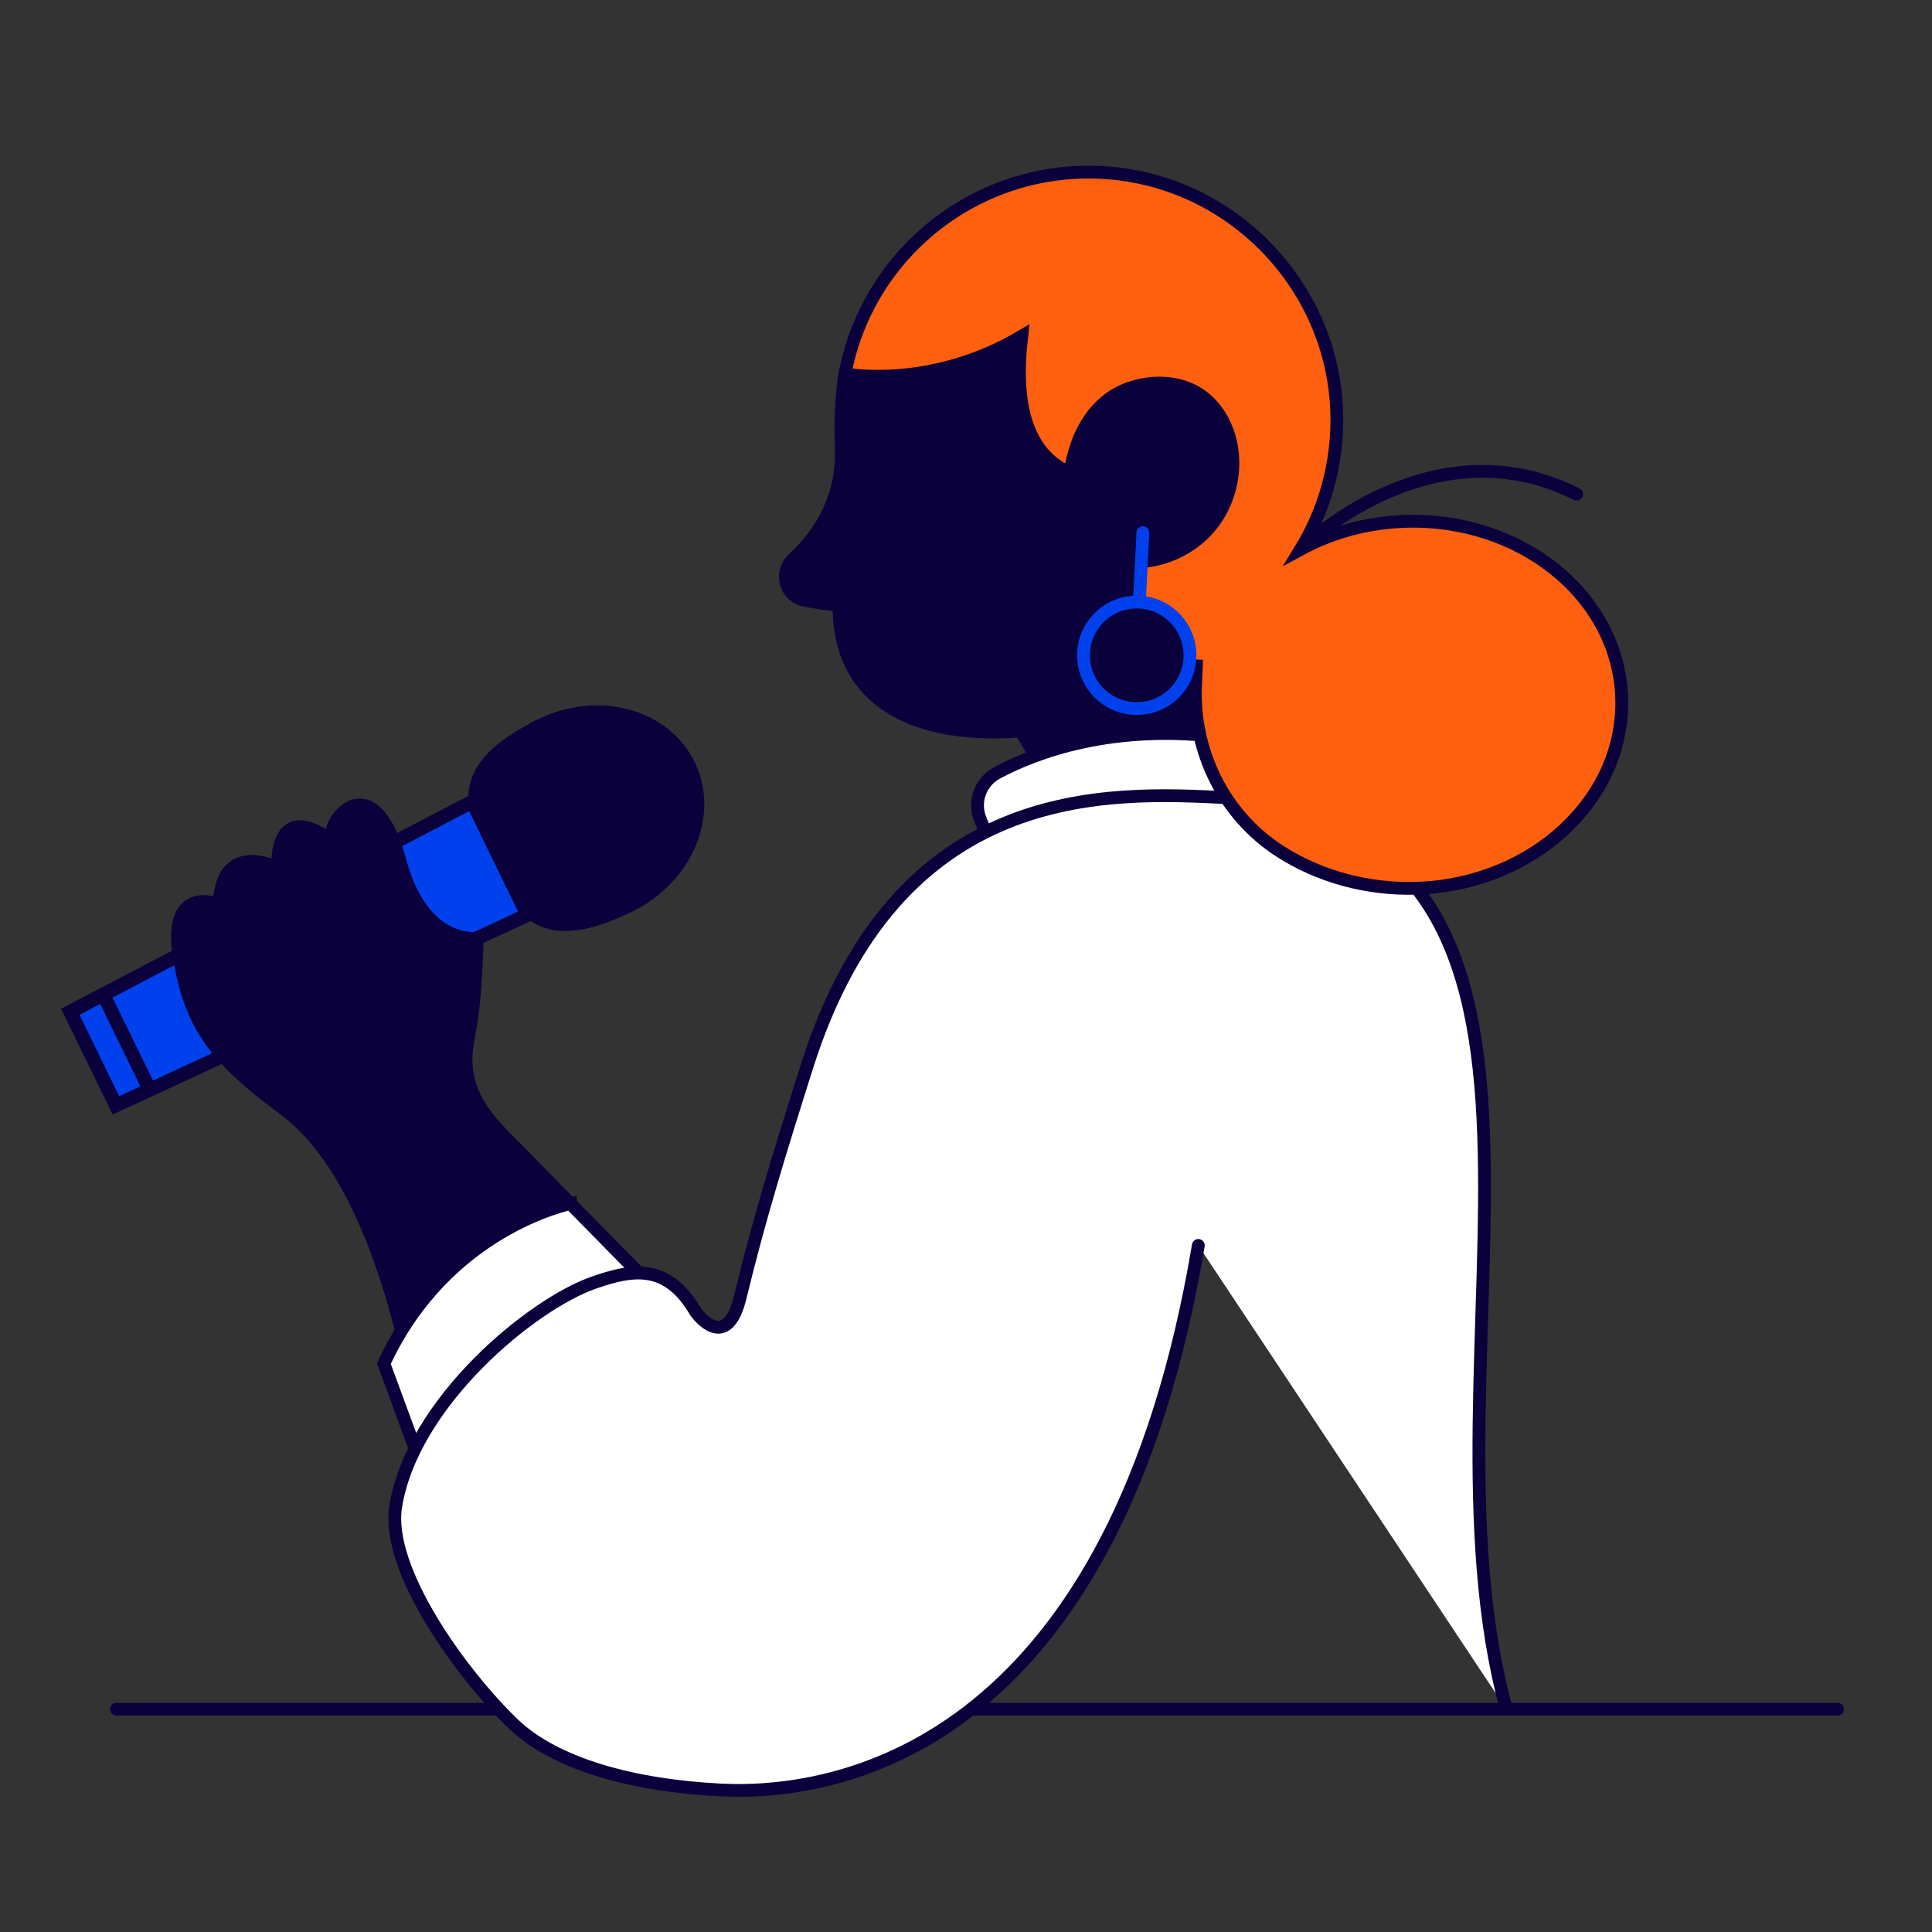 <?xml version="1.0" encoding="UTF-8"?> <svg xmlns="http://www.w3.org/2000/svg" id="Singer" viewBox="0 0 160 160"><rect x="0" y="0" width="160" height="160" fill="#333333" stroke="none"/><defs><style>.cls-1{fill:none;}.cls-1,.cls-2,.cls-3,.cls-4,.cls-5,.cls-6,.cls-7,.cls-8{stroke-linecap:round;stroke-miterlimit:10;}.cls-1,.cls-2,.cls-3,.cls-4,.cls-6,.cls-7,.cls-8{stroke:#0a003c;}.cls-1,.cls-4,.cls-5,.cls-6,.cls-7,.cls-8{stroke-width:1.06px;}.cls-2,.cls-3{stroke-width:1.15px;}.cls-2,.cls-4,.cls-5{fill:#0a003c;}.cls-3,.cls-8{fill:#0041ed;}.cls-5{stroke:#0041ed;}.cls-6{fill:#ff600f;}.cls-7{fill:#fff;}</style></defs><line class="cls-8" x1="9.64" y1="141.55" x2="152.18" y2="141.55"></line><g><path class="cls-4" d="M69.97,30.95s-.45,2.46-.3,5.97c.14,3.08-.78,6.39-3.98,9.37-1.19,1.11-.66,3.1,.93,3.42,.79,.16,1.74,.3,2.87,.4-.11,7.29,5.35,11.14,15.04,10.43l1.21,2.04,16.08-.67,2.55-13.83-.2-20.93-18.27-3.09-9.94,3.4-5.98,3.49Z"></path><g><path class="cls-2" d="M44.82,60.09c-7.4,3.61-5.77,6.94-3.77,11.06s3.63,7.45,11.03,3.84c4.73-2.31,6.94-7.51,4.93-11.63-2.01-4.12-7.47-5.58-12.2-3.28Z"></path><polygon class="cls-3" points="5.82 83.79 9.6 91.54 43.68 75.77 39.11 66.39 5.82 83.79"></polygon><line class="cls-2" x1="8.56" y1="82.37" x2="12.36" y2="90.16"></line></g><path class="cls-7" d="M81.61,68.92l-.44-1.1c-.58-1.45,.04-3.09,1.41-3.82,3.21-1.71,9.65-4.15,18.85-2.92l2.81,6.16"></path><path class="cls-4" d="M38.79,85.93c-.76,3.71,.83,5.99,2.95,8.15l11.84,12.04-18.13,16.74s-1.96-23.64-11.93-31.01c-5.64-4.17-7.66-6.85-8.63-12.31-1.16-6.48,3.26-4.64,3.26-4.64,.2-5.44,4.83-3.03,4.83-3.03,0-5.99,4.45-2.26,4.45-2.26-.35-1.97,3.54-6.27,5.67,1.62,1.94,7.2,6.41,6.46,6.41,6.46h0s-.03,4.85-.72,8.22Z"></path><path class="cls-7" d="M47.24,99.68s-10.26,2.03-15.45,13.25l3.66,9.95,18.13-16.74-6.34-6.45Z"></path><path class="cls-7" d="M124.75,141.55c-8.09-29.56,10.79-72.18-23.15-75.49-9.84-.49-27.28-1.4-34.77,22.25-2.27,7.16-3.98,12.72-5.52,19.08-1.16,4.81-3.68,1.28-3.68,1.28-2.37-4.07-5.21-3.57-8.42-2.46-5.16,1.78-15.05,9.92-16.44,18.55-.84,5.22,5.45,13.89,9.75,18.02,3.5,3.35,9.98,5.1,17.16,5.46,10.71,.53,32.73-4.38,39.56-45.1"></path><path class="cls-1" d="M107.7,45.48s10.72-10.66,22.87-4.56"></path><path class="cls-6" d="M88.61,39.17c.49-3.28,2.11-6.22,5.3-7.14,1.77-.51,3.79-.41,5.34,.58,1.45,.92,2.38,2.54,2.71,4.23,.45,2.32-.17,4.84-1.66,6.68s-3.82,2.97-6.19,3.01l-.42,8.39,5.39,.23-.07,1.61c-.24,5.47,2.35,10.73,6.95,13.71,3.19,2.07,7.2,3.23,11.42,3.09,9.64-.34,17.21-7.42,16.92-15.81-.3-8.39-8.35-14.91-17.99-14.57-3.16,.11-6.09,.95-8.6,2.31,1.78-2.92,2.86-6.32,2.99-9.99,.39-11.08-8.24-20.55-19.31-21.21-10.46-.62-19.53,6.68-21.41,16.67,0,0,7.04,1.39,14.63-3.11-.64,5.56,.33,9.67,4,11.33Z"></path><line class="cls-5" x1="94.65" y1="44.12" x2="94.35" y2="50.03"></line><circle class="cls-5" cx="94.14" cy="54.27" r="4.41"></circle></g></svg> 